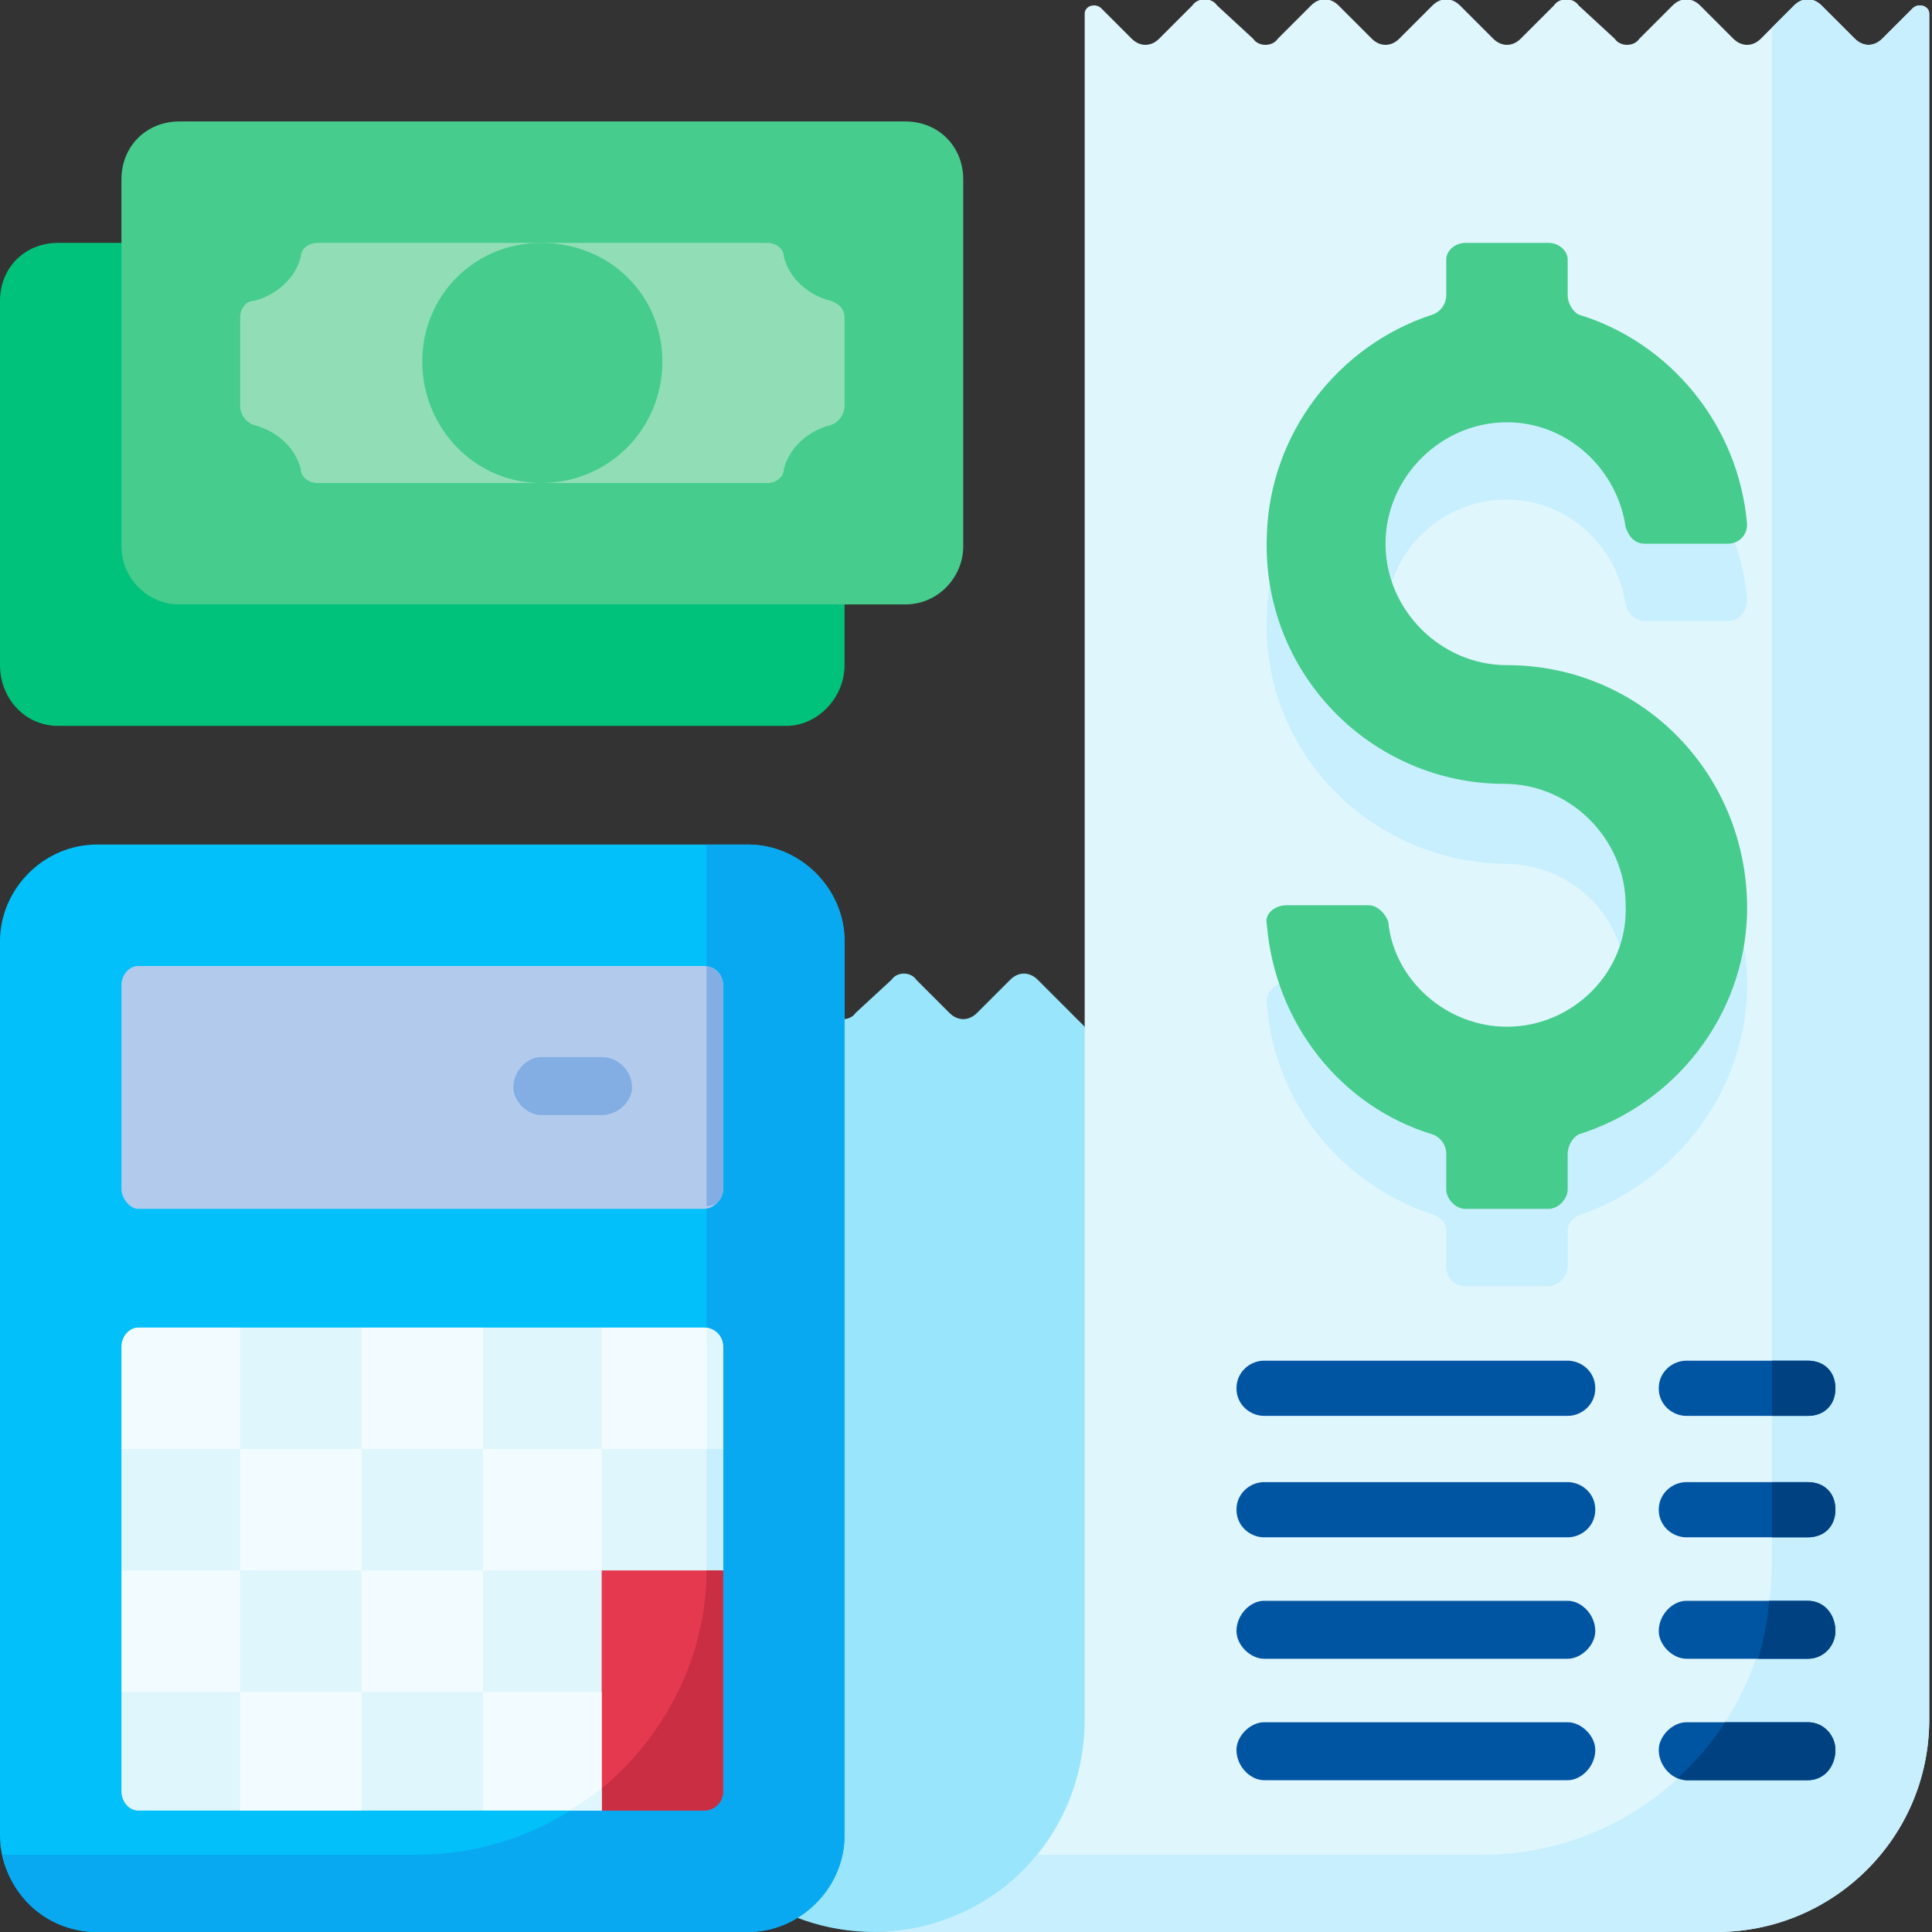 <svg version="1.2" xmlns="http://www.w3.org/2000/svg" viewBox="0 0 70 70" width="70" height="70"><rect x="0" y="0" width="70" height="70" fill="#333333" stroke="none"/><style>.a{fill:#00c27a}.b{fill:#46cc8d}.c{fill:#91deb6}.d{fill:#99e6fc}.e{fill:#dff6fd}.f{fill:#c8effe}.g{fill:#01c0fa}.h{fill:#08a9f1}.i{fill:#b2caec}.j{fill:#82aee3}.k{fill:#e53950}.l{fill:#ca2e43}.m{fill:#f2fbff}.n{fill:#0055a3}.o{fill:#004281}</style><path class="a" d="m28.5 26.3h-26.4c-1.2 0-2.1-1-2.1-2.2v-13.2c0-1.2 0.9-2.1 2.1-2.1h26.4c1.1 0 2.1 0.9 2.1 2.1v13.2c0 1.2-1 2.2-2.1 2.2z"/><path class="b" d="m32.8 21.9h-26.3c-1.2 0-2.1-1-2.1-2.1v-13.3c0-1.2 0.9-2.1 2.1-2.1h26.3c1.2 0 2.1 0.9 2.1 2.1v13.3c0 1.1-0.9 2.1-2.1 2.1z"/><path class="c" d="m28.4 9.3c0.2 0.8 0.9 1.4 1.7 1.6 0.3 0.1 0.5 0.3 0.5 0.6v3.2c0 0.3-0.2 0.6-0.5 0.7-0.8 0.2-1.5 0.8-1.7 1.6 0 0.3-0.3 0.5-0.6 0.5h-16.3c-0.3 0-0.6-0.2-0.6-0.5-0.2-0.8-0.9-1.4-1.7-1.6-0.3-0.1-0.5-0.4-0.5-0.7v-3.2c0-0.3 0.2-0.6 0.5-0.6 0.8-0.2 1.5-0.8 1.7-1.6 0-0.3 0.3-0.5 0.6-0.5h16.3c0.3 0 0.6 0.2 0.6 0.5z"/><path class="d" d="m31.7 70c-4.3 0-7.7-3.4-7.7-7.7v-27.3l2.2 2.2 2.2-2.2 1.7 1.7c0.2 0.3 0.7 0.3 0.9 0l1.3-1.2c0.2-0.3 0.7-0.3 0.9 0l1.2 1.2c0.3 0.3 0.7 0.3 1 0l1.2-1.2c0.3-0.3 0.7-0.3 1 0l1.7 1.7 4.4 26.2c0 4.3-7.8 6.6-12 6.6z"/><path class="e" d="m69.9 62.3c0 4.3-3.5 7.7-7.7 7.7h-30.5c4.2 0 7.6-3.4 7.6-7.7v-61.8c0-0.3 0.4-0.4 0.6-0.2l1.1 1.1c0.3 0.3 0.7 0.3 1 0l1.2-1.2c0.2-0.3 0.7-0.3 0.9 0l1.3 1.2c0.2 0.3 0.7 0.3 0.9 0l1.2-1.2c0.3-0.3 0.7-0.3 1 0l1.2 1.2c0.3 0.3 0.7 0.3 1 0l1.2-1.2c0.3-0.3 0.7-0.3 1 0l1.2 1.2c0.3 0.3 0.7 0.3 1 0l1.2-1.2c0.2-0.3 0.7-0.3 0.9 0l1.3 1.2c0.2 0.3 0.7 0.3 0.9 0l1.2-1.2c0.3-0.3 0.7-0.3 1 0l1.2 1.2c0.3 0.3 0.7 0.3 1 0l1.2-1.2c0.3-0.3 0.7-0.3 1 0l1.2 1.2c0.3 0.3 0.7 0.3 1 0l1.1-1.1c0.2-0.2 0.6-0.1 0.6 0.2z"/><path class="f" d="m54.6 26.9c-2.4 0-4.5-2.1-4.4-4.6 0.1-2.3 2-4.2 4.4-4.2 2.2 0 4 1.7 4.3 3.8 0.1 0.4 0.4 0.6 0.7 0.6h3c0.4 0 0.7-0.3 0.7-0.8-0.3-3.5-2.8-6.5-6-7.5-0.3-0.1-0.5-0.4-0.5-0.7v-1.2c0-0.4-0.4-0.7-0.7-0.7h-3c-0.4 0-0.7 0.3-0.7 0.7v1.2c0 0.3-0.2 0.6-0.5 0.7-3.4 1.1-5.9 4.3-6 8.1-0.2 4.9 3.7 8.9 8.6 9 2.5 0 4.5 2 4.4 4.5 0 2.3-2 4.2-4.3 4.2-2.2 0-4.1-1.6-4.3-3.8-0.1-0.3-0.4-0.6-0.7-0.6h-3c-0.4 0-0.8 0.4-0.7 0.8 0.3 3.6 2.7 6.5 6 7.6 0.3 0.1 0.5 0.3 0.5 0.6v1.3c0 0.4 0.3 0.7 0.7 0.7h3c0.3 0 0.7-0.3 0.7-0.7v-1.3c0-0.3 0.2-0.5 0.5-0.6 3.4-1.2 5.9-4.4 6-8.1 0.1-4.9-3.8-9-8.7-9z"/><path class="f" d="m67.2 1.4l-1.2-1.2c-0.3-0.3-0.7-0.3-1 0l-0.8 0.8v55.6c0 5.9-4.7 10.6-10.5 10.6h-16.1c-1.4 1.7-3.6 2.8-5.9 2.8h30.5c4.2 0 7.7-3.4 7.7-7.7v-61.8c0-0.3-0.4-0.4-0.6-0.2l-1.1 1.1c-0.3 0.3-0.7 0.3-1 0z"/><path class="b" d="m54.6 24.1c-2.4 0-4.4-2-4.4-4.4 0-2.4 2-4.4 4.4-4.4 2.2 0 4 1.7 4.3 3.8 0.1 0.3 0.3 0.6 0.7 0.6h3c0.4 0 0.7-0.3 0.7-0.7-0.3-3.6-2.8-6.6-6.1-7.6-0.2-0.1-0.4-0.4-0.4-0.7v-1.3c0-0.3-0.3-0.6-0.7-0.6h-3c-0.4 0-0.7 0.3-0.7 0.6v1.3c0 0.3-0.2 0.6-0.5 0.7-3.4 1.1-5.9 4.3-6 8-0.2 5 3.8 9 8.6 9 2.4 0 4.4 2 4.4 4.4 0.1 2.4-1.9 4.4-4.3 4.4-2.2 0-4.1-1.7-4.3-3.8-0.1-0.3-0.4-0.6-0.7-0.6h-3c-0.4 0-0.8 0.3-0.7 0.7 0.3 3.6 2.7 6.6 6 7.6 0.3 0.1 0.5 0.4 0.5 0.7v1.3c0 0.3 0.3 0.7 0.7 0.7h3c0.4 0 0.7-0.4 0.7-0.7v-1.3c0-0.3 0.2-0.6 0.4-0.7 3.5-1.1 6-4.3 6.1-8 0.1-5-3.8-9-8.7-9z"/><path class="g" d="m27.1 70h-23.6c-1.9 0-3.5-1.6-3.5-3.5v-32.4c0-1.9 1.6-3.5 3.5-3.5h23.6c1.9 0 3.5 1.6 3.5 3.5v32.4c0 1.9-1.6 3.5-3.5 3.5z"/><path class="h" d="m27.1 30.6h-1.5q0 0.4 0 0.7v25.3c0 5.9-4.7 10.6-10.5 10.6h-15c0.3 1.6 1.7 2.8 3.4 2.8h23.6c1.9 0 3.5-1.6 3.5-3.5v-32.4c0-1.9-1.6-3.5-3.5-3.5z"/><path class="e" d="m4.4 52.5v4.4l2.1 2.2-2.1 2.2v3.6c0 0.4 0.3 0.7 0.6 0.7h3.7 2.3 2.1 4.4l2.1-2.2 2.2 2.2 4.4-8.7v-4.4l-4.4-4.4h-4.3l-2.2 2.2-2.2-2.2h-4.4z"/><path class="f" d="m25.6 56.6q0 0.8-0.1 1.6l0.7-1.3v-4.4l-0.6-0.6z"/><path class="f" d="m21.3 65.1l0.5 0.5 0.8-1.6q-0.6 0.6-1.3 1.1z"/><path class="i" d="m25.5 43.8h-20.5c-0.3 0-0.6-0.4-0.6-0.7v-7.4c0-0.4 0.3-0.7 0.6-0.7h20.5c0.4 0 0.7 0.3 0.7 0.7v7.4c0 0.3-0.3 0.7-0.7 0.7z"/><path class="j" d="m25.6 35v8.7c0.4 0 0.6-0.3 0.6-0.6v-7.4c0-0.3-0.2-0.6-0.6-0.7z"/><path class="k" d="m25.5 65.6h-3.7v-8.7h4.4v8c0 0.4-0.3 0.7-0.7 0.7z"/><path class="l" d="m21.8 64.8v0.8h3.7c0.4 0 0.7-0.3 0.7-0.7v-8h-0.6c0 3.1-1.5 6-3.8 7.9z"/><path fill-rule="evenodd" class="m" d="m8.7 56.9v4.4h-4.3v-4.4z"/><path fill-rule="evenodd" class="m" d="m13.1 52.5v4.4h-4.4v-4.4z"/><path fill-rule="evenodd" class="m" d="m17.5 56.9v4.4h-4.4v-4.4z"/><path fill-rule="evenodd" class="m" d="m13.1 61.3v4.3h-4.4v-4.3z"/><path fill-rule="evenodd" class="m" d="m21.8 52.5v4.4h-4.3v-4.4z"/><path class="m" d="m4.4 48.8v3.7h4.3v-4.4h-3.7c-0.3 0-0.6 0.3-0.6 0.7z"/><path fill-rule="evenodd" class="m" d="m17.5 48.1v4.4h-4.4v-4.4z"/><path class="m" d="m21.8 48.1v4.4h4.4v-3.7c0-0.4-0.3-0.7-0.7-0.7z"/><path class="e" d="m25.6 48.1v4.4h0.6v-3.7c0-0.3-0.2-0.6-0.6-0.7z"/><path fill-rule="evenodd" class="m" d="m21.8 61.3v4.3h-4.3v-4.3z"/><path class="e" d="m21.8 65.6v-0.8q-0.5 0.4-1.2 0.8z"/><path fill-rule="evenodd" class="b" d="m19.6 17.5c-2.4 0-4.3-2-4.3-4.4 0-2.4 1.9-4.3 4.3-4.3 2.5 0 4.4 1.9 4.4 4.3 0 2.4-1.9 4.4-4.4 4.4z"/><path class="j" d="m21.8 40.4h-2.2c-0.5 0-1-0.5-1-1 0-0.6 0.5-1.1 1-1.1h2.2c0.6 0 1.1 0.5 1.1 1.1 0 0.5-0.5 1-1.1 1z"/><path class="n" d="m56.8 51.3h-11c-0.5 0-1-0.4-1-1 0-0.6 0.5-1 1-1h11c0.5 0 1 0.4 1 1 0 0.6-0.5 1-1 1zm9.7-1c0-0.6-0.4-1-1-1h-4.4c-0.5 0-1 0.4-1 1 0 0.6 0.5 1 1 1h4.4c0.6 0 1-0.4 1-1zm-8.7 4.4c0-0.6-0.5-1-1-1h-11c-0.5 0-1 0.4-1 1 0 0.6 0.5 1 1 1h11c0.5 0 1-0.4 1-1zm8.7 0c0-0.6-0.4-1-1-1h-4.4c-0.5 0-1 0.4-1 1 0 0.6 0.5 1 1 1h4.4c0.6 0 1-0.4 1-1zm-8.7 4.4c0-0.6-0.5-1.1-1-1.1h-11c-0.5 0-1 0.5-1 1.1 0 0.5 0.5 1 1 1h11c0.5 0 1-0.5 1-1zm8.7 0c0-0.6-0.4-1.1-1-1.1h-4.4c-0.5 0-1 0.5-1 1.1 0 0.5 0.5 1 1 1h4.4c0.6 0 1-0.5 1-1zm-8.7 4.3c0-0.5-0.5-1-1-1h-11c-0.5 0-1 0.5-1 1 0 0.6 0.5 1.1 1 1.1h11c0.5 0 1-0.5 1-1.1zm8.7 0c0-0.5-0.4-1-1-1h-4.4c-0.5 0-1 0.5-1 1 0 0.6 0.5 1.1 1 1.1h4.4c0.6 0 1-0.5 1-1.1z"/><path class="o" d="m66.5 59.1c0-0.6-0.4-1.1-1-1.1h-1.4q-0.1 1.1-0.4 2.1h1.8c0.6 0 1-0.5 1-1z"/><path class="o" d="m64.2 49.3v2h1.3c0.6 0 1-0.4 1-1 0-0.6-0.4-1-1-1z"/><path class="o" d="m66.5 63.4c0-0.5-0.4-1-1-1h-3q-0.7 1.1-1.7 2 0.2 0.1 0.3 0.1h4.4c0.6 0 1-0.5 1-1.1z"/><path class="o" d="m65.5 53.7h-1.3v2h1.3c0.6 0 1-0.4 1-1 0-0.6-0.4-1-1-1z"/></svg>